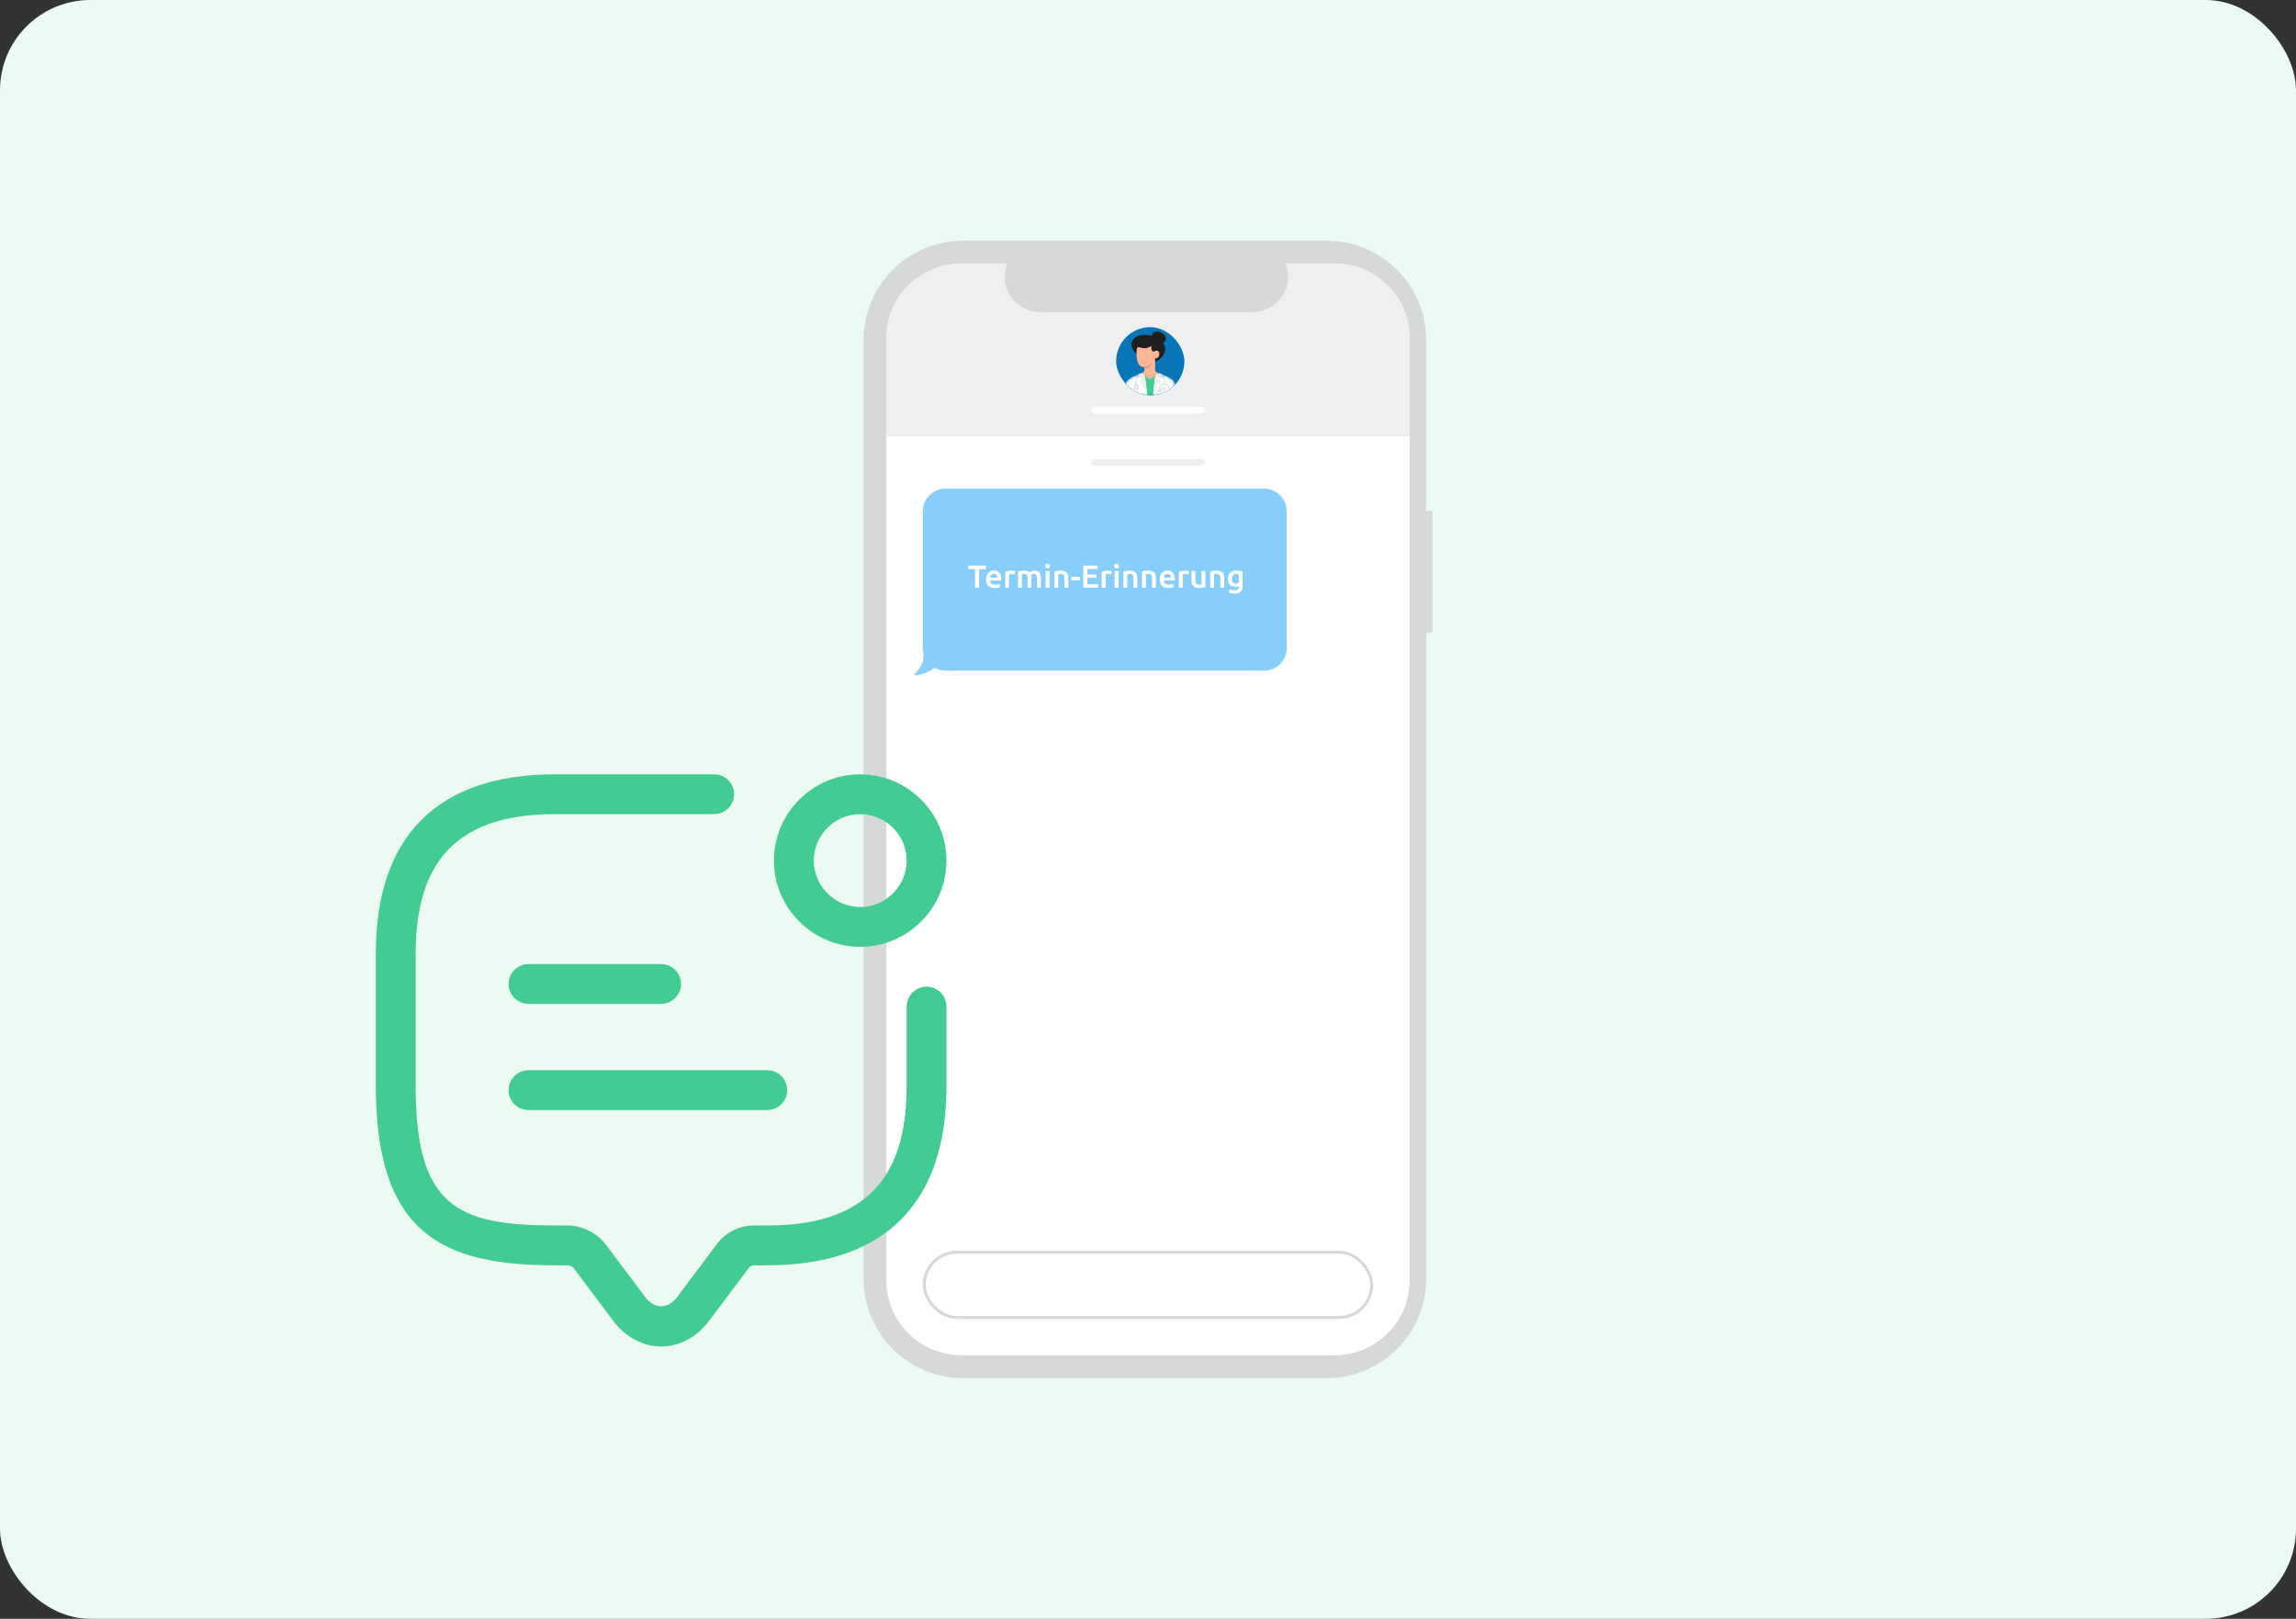 <svg width="763" height="538" viewBox="0 0 763 538" fill="none" xmlns="http://www.w3.org/2000/svg">
<rect x="0" y="0" width="763" height="538" fill="#333333" stroke="none"/>
<rect width="763" height="538" rx="30" fill="#EBFAF2"/>
<g clip-path="url(#clip0_4387_5990)">
<path d="M476 169.827H473.917V112.93C473.917 104.197 470.438 95.821 464.246 89.645C458.053 83.469 449.654 80 440.896 80H320.021C315.685 80 311.391 80.852 307.384 82.507C303.378 84.162 299.738 86.587 296.672 89.645C293.605 92.703 291.173 96.333 289.514 100.328C287.854 104.324 287 108.606 287 112.93V425.07C287 433.803 290.479 442.179 296.672 448.355C302.864 454.531 311.263 458 320.021 458H440.896C449.654 458 458.053 454.531 464.246 448.355C470.438 442.179 473.917 433.803 473.917 425.07V210.327H476V169.827Z" fill="#D6D8D9"/>
<path d="M443.331 87.56H427.266C428.005 89.344 428.287 91.279 428.087 93.196C427.887 95.113 427.212 96.951 426.121 98.551C425.03 100.15 423.557 101.46 421.83 102.366C420.104 103.272 418.178 103.746 416.222 103.746H345.715C343.759 103.746 341.833 103.272 340.107 102.366C338.38 101.46 336.907 100.15 335.816 98.551C334.725 96.951 334.049 95.113 333.85 93.196C333.65 91.279 333.932 89.344 334.671 87.56H319.666C316.369 87.56 313.104 88.2 310.058 89.442C307.012 90.685 304.244 92.507 301.913 94.803C299.581 97.099 297.732 99.825 296.47 102.826C295.208 105.826 294.559 109.042 294.559 112.289V425.711C294.559 428.958 295.208 432.174 296.47 435.174C297.732 438.175 299.581 440.901 301.912 443.197C304.244 445.493 307.012 447.315 310.058 448.558C313.104 449.8 316.369 450.44 319.666 450.44H443.331C449.99 450.44 456.376 447.835 461.085 443.197C465.793 438.559 468.439 432.269 468.439 425.711V425.711V112.289C468.439 109.042 467.789 105.826 466.527 102.826C465.266 99.826 463.416 97.099 461.085 94.803C458.753 92.507 455.985 90.685 452.939 89.442C449.893 88.2 446.628 87.56 443.331 87.56V87.56Z" fill="white"/>
<path d="M443.331 87.56H427.266C428.005 89.344 428.287 91.279 428.087 93.196C427.887 95.113 427.212 96.951 426.121 98.551C425.03 100.15 423.557 101.46 421.83 102.366C420.104 103.272 418.178 103.746 416.222 103.746H345.715C343.759 103.746 341.833 103.272 340.107 102.366C338.38 101.46 336.907 100.15 335.816 98.551C334.725 96.951 334.049 95.113 333.85 93.196C333.65 91.279 333.932 89.344 334.671 87.56H319.666C316.369 87.56 313.104 88.2 310.058 89.442C307.012 90.685 304.244 92.507 301.913 94.803C299.581 97.099 297.732 99.825 296.47 102.826C295.208 105.826 294.559 109.042 294.559 112.289V124.226L294.559 133.689L294.559 145.016H310.058C310.058 145.016 316.369 145.016 319.666 145.016C319.666 145.016 436.672 145.016 443.331 145.016C449.99 145.016 468.439 145.016 468.439 145.016C468.439 145.016 468.439 130.785 468.439 124.226V112.289C468.439 109.042 467.789 105.826 466.527 102.826C465.266 99.826 463.416 97.099 461.085 94.803C458.753 92.507 455.985 90.685 452.939 89.442C449.893 88.2 446.628 87.56 443.331 87.56Z" fill="#EDEFF0"/>
<rect x="307.156" y="416.164" width="148.688" height="21.68" rx="10.84" stroke="#D6D8D9"/>
<rect x="362.602" y="135.188" width="37.8" height="2.268" rx="1.134" fill="white"/>
<rect x="362.602" y="152.576" width="37.8" height="2.268" rx="1.134" fill="#EDEFF0"/>
<g clip-path="url(#clip1_4387_5990)">
<path d="M370.914 114.776C370.914 111.436 373.622 108.728 376.962 108.728H387.546C390.886 108.728 393.594 111.436 393.594 114.776V125.36C393.594 128.7 390.886 131.408 387.546 131.408H376.962C373.622 131.408 370.914 128.7 370.914 125.36V114.776Z" fill="#0875B9"/>
<path d="M382.881 112.032C382.579 110.709 384.013 109.694 385.49 110.391C388.967 112.032 386.898 114.322 385.613 114.171C384.328 114.02 383.184 113.355 382.881 112.032Z" fill="#1E1F1F"/>
<path d="M382.881 112.032C382.579 110.709 384.013 109.694 385.49 110.391C388.967 112.032 386.898 114.322 385.613 114.171C384.328 114.02 383.184 113.355 382.881 112.032Z" fill="#1E1F1F"/>
<path d="M383.725 120.37C382.101 121.151 381.864 121.109 378.282 118.178C372.876 113.755 377.979 109.711 383.46 111.865C389.395 114.474 387.407 118.602 383.725 120.37Z" fill="#1E1F1F"/>
<path fill-rule="evenodd" clip-rule="evenodd" d="M380.246 123.338V121.958C380.246 121.958 380 121.965 379.831 121.958C378.062 121.882 377.471 119.038 377.749 116.193C377.844 115.215 378.284 115.326 379.02 115.512C379.853 115.722 381.066 116.028 382.59 114.965C382.477 117.157 383.422 116.931 383.837 116.666C385.727 115.797 385.743 119.361 383.875 119.085V123.207C384.13 123.796 385.372 124.246 386.398 124.558C385.012 125.566 383.626 126.373 382.24 126.373C380.854 126.373 379.468 125.566 378.082 124.558C379.027 124.273 379.944 123.872 380.246 123.338Z" fill="#FDB797"/>
<path opacity="0.2" d="M380.244 121.958C381.265 121.882 382.787 120.816 382.787 120.816C382.787 120.816 382.058 122.374 380.244 122.638L380.244 121.958Z" fill="#1E1F1F"/>
<mask id="mask0_4387_5990" style="mask-type:alpha" maskUnits="userSpaceOnUse" x="373" y="124" width="19" height="8">
<path d="M390.194 126.857C390.913 128.321 391.328 131.696 391.328 131.696H373.184C373.184 131.696 373.598 128.32 374.318 126.857C375.037 125.394 379.239 124.038 379.239 124.038C379.626 124.188 379.987 124.314 380.332 124.415C380.332 124.415 381.587 125.767 382.18 125.776C382.747 125.784 383.957 124.415 383.957 124.415C384.379 124.304 384.786 124.229 385.27 124.037C385.27 124.037 389.474 125.394 390.194 126.857Z" fill="white"/>
</mask>
<g mask="url(#mask0_4387_5990)">
<path fill-rule="evenodd" clip-rule="evenodd" d="M391.106 130.25C390.107 130.978 388.877 131.408 387.546 131.408H376.962C375.631 131.408 374.401 130.978 373.402 130.25C373.594 129.152 373.905 127.693 374.316 126.857C375.036 125.394 379.238 124.038 379.238 124.038C379.624 124.188 379.986 124.314 380.33 124.415C380.33 124.415 381.586 125.767 382.179 125.776C382.746 125.784 383.955 124.415 383.955 124.415C384.058 124.388 384.16 124.363 384.262 124.338C384.58 124.261 384.903 124.182 385.268 124.037C385.268 124.037 389.472 125.394 390.192 126.857C390.603 127.693 390.915 129.152 391.106 130.25Z" fill="white"/>
<path fill-rule="evenodd" clip-rule="evenodd" d="M381.271 123.319C379.267 123.319 377.642 124.943 377.642 126.948V129.064H377.34V126.948C377.34 124.776 379.1 123.016 381.271 123.016H383.161C385.332 123.016 387.092 124.776 387.092 126.948V127.572H386.79V126.948C386.79 124.943 385.165 123.319 383.161 123.319H381.271Z" fill="#D6D8D9"/>
<ellipse cx="377.567" cy="128.611" rx="0.907" ry="0.907" fill="#D6D8D9"/>
<ellipse cx="377.566" cy="128.611" rx="0.605" ry="0.605" fill="#EDEFF0"/>
<path d="M385.277 128.934C385.277 128.797 385.388 128.686 385.525 128.686H387.676C387.813 128.686 387.923 128.797 387.923 128.934V130.085C387.923 130.816 387.331 131.408 386.6 131.408V131.408C385.87 131.408 385.277 130.816 385.277 130.085V128.934Z" fill="#EDEFF0"/>
<path fill-rule="evenodd" clip-rule="evenodd" d="M386.939 127.779C386.104 127.779 385.427 128.456 385.427 129.291V130.148H385.125V129.291C385.125 128.289 385.937 127.477 386.939 127.477C387.941 127.477 388.754 128.289 388.754 129.291V130.148H388.451V129.291C388.451 128.456 387.774 127.779 386.939 127.779Z" fill="#D6D8D9"/>
<rect x="384.93" y="129.833" width="0.63" height="0.315" rx="0.157" fill="#B0B2B2"/>
<rect x="388.238" y="129.833" width="0.63" height="0.315" rx="0.157" fill="#B0B2B2"/>
<path d="M383.957 124.415L383.163 131.521H381.349L380.328 124.415C380.328 124.415 382.08 125.7 382.256 125.7C382.432 125.7 383.957 124.415 383.957 124.415Z" fill="#42CC93"/>
<path d="M386.222 125.36L386.104 125.183C385.636 124.48 384.762 124.168 383.954 124.415L383.16 131.37L385.617 126.57L384.748 125.776L386.222 125.36Z" fill="#EDEFF0"/>
<path d="M378.171 125.36L378.363 125.094C378.835 124.442 379.673 124.167 380.439 124.415L381.309 131.37L378.776 126.57L379.645 125.776L378.171 125.36Z" fill="#EDEFF0"/>
</g>
</g>
<path d="M331.413 191.988C331.413 191.811 331.388 191.646 331.339 191.49C331.289 191.328 331.215 191.19 331.116 191.078C331.025 190.958 330.908 190.866 330.767 190.802C330.633 190.732 330.471 190.697 330.28 190.697C330.083 190.697 329.91 190.735 329.762 190.813C329.613 190.884 329.486 190.979 329.381 191.099C329.282 191.219 329.204 191.356 329.148 191.512C329.091 191.667 329.052 191.825 329.031 191.988H331.413Z" fill="#87CEFA"/>
<path d="M389.044 191.49C389.093 191.646 389.118 191.811 389.118 191.988H386.737C386.758 191.825 386.797 191.667 386.853 191.512C386.91 191.356 386.987 191.219 387.086 191.099C387.192 190.979 387.319 190.884 387.467 190.813C387.615 190.735 387.788 190.697 387.986 190.697C388.176 190.697 388.338 190.732 388.473 190.802C388.614 190.866 388.73 190.958 388.822 191.078C388.921 191.19 388.995 191.328 389.044 191.49Z" fill="#87CEFA"/>
<path d="M409.742 193.586C409.509 193.332 409.393 192.933 409.393 192.39C409.393 191.889 409.516 191.487 409.763 191.183C410.01 190.873 410.366 190.718 410.832 190.718C411.037 190.718 411.206 190.728 411.34 190.749C411.474 190.764 411.587 190.781 411.679 190.802V193.671C411.566 193.748 411.418 193.815 411.234 193.872C411.058 193.928 410.867 193.956 410.663 193.956C410.289 193.956 409.982 193.833 409.742 193.586Z" fill="#87CEFA"/>
<path fill-rule="evenodd" clip-rule="evenodd" d="M306.657 169.964C306.657 165.789 310.042 162.404 314.217 162.404H420.057C424.232 162.404 427.617 165.789 427.617 169.964V215.324C427.617 219.499 424.232 222.884 420.057 222.884H314.217C312.9 222.884 311.661 222.547 310.582 221.955C308.772 223.343 306.466 224.396 303.633 224.396C303.633 224.396 306.091 221.862 306.657 219.86C306.895 219.015 306.899 217.904 306.842 216.992C306.721 216.456 306.657 215.897 306.657 215.324V169.964ZM347.488 195.301H348.769V189.765H347.488V195.301ZM348.673 188.717C348.829 188.576 348.906 188.386 348.906 188.146C348.906 187.899 348.829 187.705 348.673 187.564C348.518 187.423 348.335 187.352 348.123 187.352C347.904 187.352 347.717 187.423 347.562 187.564C347.407 187.705 347.329 187.899 347.329 188.146C347.329 188.386 347.407 188.576 347.562 188.717C347.717 188.858 347.904 188.929 348.123 188.929C348.335 188.929 348.518 188.858 348.673 188.717ZM327.63 187.966V189.12H325.375V195.301H324.031V189.12H321.777V187.966H327.63ZM327.698 192.559C327.698 192.072 327.768 191.646 327.909 191.279C328.058 190.912 328.252 190.608 328.491 190.368C328.731 190.121 329.007 189.938 329.317 189.818C329.627 189.691 329.945 189.628 330.27 189.628C331.032 189.628 331.624 189.864 332.048 190.337C332.478 190.809 332.693 191.515 332.693 192.453C332.693 192.524 332.69 192.605 332.683 192.697C332.683 192.782 332.679 192.859 332.672 192.93H329.021C329.056 193.374 329.211 193.72 329.486 193.967C329.769 194.207 330.174 194.327 330.704 194.327C331.014 194.327 331.296 194.299 331.55 194.242C331.811 194.186 332.016 194.126 332.164 194.062L332.333 195.11C332.263 195.145 332.164 195.184 332.037 195.226C331.917 195.262 331.776 195.294 331.614 195.322C331.458 195.357 331.289 195.385 331.106 195.406C330.922 195.428 330.735 195.438 330.545 195.438C330.058 195.438 329.635 195.368 329.275 195.226C328.915 195.078 328.618 194.877 328.386 194.623C328.153 194.362 327.98 194.059 327.867 193.713C327.754 193.36 327.698 192.976 327.698 192.559ZM336.761 190.813C336.951 190.848 337.099 190.884 337.205 190.919L337.427 189.839C337.364 189.818 337.279 189.797 337.173 189.776C337.068 189.748 336.958 189.726 336.845 189.712C336.732 189.691 336.619 189.677 336.507 189.67C336.394 189.656 336.295 189.649 336.21 189.649C335.759 189.649 335.346 189.691 334.972 189.776C334.605 189.853 334.298 189.938 334.051 190.03V195.301H335.332V190.866C335.395 190.845 335.505 190.82 335.66 190.792C335.822 190.764 335.974 190.749 336.115 190.749C336.362 190.749 336.577 190.771 336.761 190.813ZM341.474 192.39C341.474 191.811 341.4 191.395 341.252 191.141C341.11 190.88 340.842 190.749 340.447 190.749C340.306 190.749 340.151 190.76 339.982 190.781C339.812 190.802 339.685 190.82 339.601 190.834V195.301H338.32V189.945C338.567 189.875 338.888 189.807 339.283 189.744C339.685 189.68 340.109 189.649 340.553 189.649C340.934 189.649 341.245 189.698 341.484 189.797C341.731 189.896 341.936 190.026 342.098 190.189C342.176 190.132 342.275 190.072 342.395 190.009C342.515 189.945 342.649 189.889 342.797 189.839C342.945 189.783 343.1 189.737 343.263 189.702C343.432 189.666 343.601 189.649 343.771 189.649C344.201 189.649 344.554 189.712 344.829 189.839C345.111 189.959 345.33 190.132 345.485 190.358C345.648 190.577 345.757 190.845 345.813 191.162C345.877 191.473 345.909 191.815 345.909 192.189V195.301H344.628V192.39C344.628 191.811 344.557 191.395 344.416 191.141C344.275 190.88 344.003 190.749 343.601 190.749C343.397 190.749 343.203 190.785 343.019 190.855C342.836 190.919 342.698 190.982 342.606 191.046C342.663 191.222 342.702 191.409 342.723 191.607C342.744 191.804 342.755 192.016 342.755 192.242V195.301H341.474V192.39ZM350.403 189.945C350.65 189.875 350.971 189.807 351.366 189.744C351.761 189.68 352.198 189.649 352.678 189.649C353.13 189.649 353.507 189.712 353.811 189.839C354.114 189.959 354.354 190.132 354.53 190.358C354.714 190.577 354.841 190.845 354.911 191.162C354.989 191.473 355.028 191.815 355.028 192.189V195.301H353.747V192.39C353.747 192.094 353.726 191.843 353.684 191.639C353.648 191.427 353.585 191.257 353.493 191.13C353.408 190.996 353.288 190.901 353.133 190.845C352.985 190.781 352.802 190.749 352.583 190.749C352.421 190.749 352.251 190.76 352.075 190.781C351.898 190.802 351.768 190.82 351.683 190.834V195.301H350.403V189.945ZM358.869 191.691H356.022V192.866H358.869V191.691ZM359.996 195.301V187.966H364.706V189.098H361.329V190.908H364.335V192.02H361.329V194.168H364.96V195.301H359.996ZM368.843 190.813C369.034 190.848 369.182 190.884 369.288 190.919L369.51 189.839C369.447 189.818 369.362 189.797 369.256 189.776C369.15 189.748 369.041 189.726 368.928 189.712C368.815 189.691 368.702 189.677 368.589 189.67C368.476 189.656 368.378 189.649 368.293 189.649C367.841 189.649 367.429 189.691 367.055 189.776C366.688 189.853 366.381 189.938 366.134 190.03V195.301H367.415V190.866C367.478 190.845 367.587 190.82 367.743 190.792C367.905 190.764 368.057 190.749 368.198 190.749C368.445 190.749 368.66 190.771 368.843 190.813ZM371.694 195.301H370.413V189.765H371.694V195.301ZM371.831 188.146C371.831 188.386 371.754 188.576 371.599 188.717C371.443 188.858 371.26 188.929 371.048 188.929C370.829 188.929 370.643 188.858 370.487 188.717C370.332 188.576 370.254 188.386 370.254 188.146C370.254 187.899 370.332 187.705 370.487 187.564C370.643 187.423 370.829 187.352 371.048 187.352C371.26 187.352 371.443 187.423 371.599 187.564C371.754 187.705 371.831 187.899 371.831 188.146ZM374.291 189.744C373.896 189.807 373.575 189.875 373.328 189.945V195.301H374.608V190.834C374.693 190.82 374.824 190.802 375 190.781C375.176 190.76 375.346 190.749 375.508 190.749C375.727 190.749 375.91 190.781 376.058 190.845C376.214 190.901 376.334 190.996 376.418 191.13C376.51 191.257 376.573 191.427 376.609 191.639C376.651 191.843 376.672 192.094 376.672 192.39V195.301H377.953V192.189C377.953 191.815 377.914 191.473 377.836 191.162C377.766 190.845 377.639 190.577 377.455 190.358C377.279 190.132 377.039 189.959 376.736 189.839C376.432 189.712 376.055 189.649 375.603 189.649C375.123 189.649 374.686 189.68 374.291 189.744ZM379.519 189.945C379.766 189.875 380.087 189.807 380.482 189.744C380.877 189.68 381.315 189.649 381.794 189.649C382.246 189.649 382.624 189.712 382.927 189.839C383.23 189.959 383.47 190.132 383.647 190.358C383.83 190.577 383.957 190.845 384.028 191.162C384.105 191.473 384.144 191.815 384.144 192.189V195.301H382.863V192.39C382.863 192.094 382.842 191.843 382.8 191.639C382.765 191.427 382.701 191.257 382.609 191.13C382.525 190.996 382.405 190.901 382.25 190.845C382.101 190.781 381.918 190.749 381.699 190.749C381.537 190.749 381.368 190.76 381.191 190.781C381.015 190.802 380.884 190.82 380.8 190.834V195.301H379.519V189.945ZM385.615 191.279C385.474 191.646 385.403 192.072 385.403 192.559C385.403 192.976 385.46 193.36 385.573 193.713C385.685 194.059 385.858 194.362 386.091 194.623C386.324 194.877 386.62 195.078 386.98 195.226C387.34 195.368 387.763 195.438 388.25 195.438C388.441 195.438 388.628 195.428 388.811 195.406C388.995 195.385 389.164 195.357 389.319 195.322C389.482 195.294 389.623 195.262 389.743 195.226C389.87 195.184 389.968 195.145 390.039 195.11L389.87 194.062C389.721 194.126 389.517 194.186 389.256 194.242C389.002 194.299 388.72 194.327 388.409 194.327C387.88 194.327 387.474 194.207 387.192 193.967C386.917 193.72 386.761 193.374 386.726 192.93H390.378C390.385 192.859 390.388 192.782 390.388 192.697C390.395 192.605 390.399 192.524 390.399 192.453C390.399 191.515 390.184 190.809 389.753 190.337C389.33 189.864 388.737 189.628 387.975 189.628C387.651 189.628 387.333 189.691 387.023 189.818C386.712 189.938 386.437 190.121 386.197 190.368C385.957 190.608 385.763 190.912 385.615 191.279ZM394.911 190.919C394.805 190.884 394.657 190.848 394.466 190.813C394.283 190.771 394.067 190.749 393.821 190.749C393.679 190.749 393.528 190.764 393.365 190.792C393.21 190.82 393.101 190.845 393.037 190.866V195.301H391.757V190.03C392.004 189.938 392.311 189.853 392.677 189.776C393.051 189.691 393.464 189.649 393.916 189.649C394 189.649 394.099 189.656 394.212 189.67C394.325 189.677 394.438 189.691 394.551 189.712C394.664 189.726 394.773 189.748 394.879 189.776C394.985 189.797 395.069 189.818 395.133 189.839L394.911 190.919ZM399.603 195.322C399.998 195.258 400.319 195.195 400.566 195.131V189.765H399.285V194.242C399.201 194.263 399.07 194.281 398.894 194.295C398.724 194.309 398.562 194.316 398.407 194.316C397.976 194.316 397.673 194.189 397.497 193.935C397.327 193.681 397.243 193.258 397.243 192.665V189.765H395.962V192.866C395.962 193.24 396.001 193.586 396.078 193.903C396.156 194.214 396.283 194.482 396.459 194.708C396.643 194.934 396.883 195.11 397.179 195.237C397.482 195.364 397.856 195.428 398.301 195.428C398.774 195.428 399.208 195.392 399.603 195.322ZM402.196 189.945C402.443 189.875 402.764 189.807 403.159 189.744C403.554 189.68 403.992 189.649 404.472 189.649C404.923 189.649 405.301 189.712 405.604 189.839C405.907 189.959 406.147 190.132 406.324 190.358C406.507 190.577 406.634 190.845 406.705 191.162C406.782 191.473 406.821 191.815 406.821 192.189V195.301H405.54V192.39C405.54 192.094 405.519 191.843 405.477 191.639C405.442 191.427 405.378 191.257 405.286 191.13C405.202 190.996 405.082 190.901 404.927 190.845C404.778 190.781 404.595 190.749 404.376 190.749C404.214 190.749 404.045 190.76 403.868 190.781C403.692 190.802 403.561 190.82 403.477 190.834V195.301H402.196V189.945ZM412.282 196.676C412.734 196.267 412.959 195.622 412.959 194.74V189.945C412.698 189.875 412.381 189.807 412.007 189.744C411.633 189.68 411.238 189.649 410.821 189.649C410.391 189.649 410.007 189.716 409.668 189.85C409.329 189.984 409.04 190.171 408.8 190.411C408.567 190.651 408.387 190.94 408.26 191.279C408.14 191.617 408.08 191.988 408.08 192.39C408.08 192.82 408.137 193.201 408.25 193.533C408.37 193.858 408.532 194.129 408.736 194.348C408.948 194.567 409.199 194.733 409.488 194.845C409.784 194.958 410.109 195.015 410.462 195.015C410.73 195.015 410.966 194.983 411.171 194.92C411.382 194.856 411.552 194.793 411.679 194.729V194.941C411.679 195.357 411.569 195.671 411.351 195.883C411.132 196.094 410.765 196.2 410.25 196.2C409.925 196.2 409.622 196.172 409.34 196.116C409.065 196.059 408.818 195.985 408.599 195.893L408.366 196.983C408.627 197.075 408.916 197.149 409.234 197.206C409.558 197.262 409.89 197.29 410.229 197.29C411.153 197.29 411.838 197.086 412.282 196.676Z" fill="#87CEFA"/>
<path d="M219.713 447.504C213.628 447.504 207.895 444.417 203.837 439.037L190.607 421.397C190.343 421.044 189.284 420.515 188.755 420.515H184.433C147.654 420.515 124.898 410.548 124.898 360.98V316.88C124.898 277.895 145.449 257.345 184.433 257.345H237.353C240.97 257.345 243.968 260.343 243.968 263.96C243.968 267.576 240.97 270.575 237.353 270.575H184.433C152.858 270.575 138.128 285.304 138.128 316.88V360.98C138.128 400.846 151.799 407.285 184.433 407.285H188.843C193.342 407.285 198.457 409.842 201.191 413.459L214.421 431.099C217.508 435.156 221.918 435.156 225.005 431.099L238.235 413.459C241.146 409.578 245.732 407.285 250.583 407.285H254.993C286.569 407.285 301.298 392.555 301.298 360.98V334.52C301.298 330.903 304.297 327.905 307.913 327.905C311.53 327.905 314.528 330.903 314.528 334.52V360.98C314.528 399.964 293.978 420.515 254.993 420.515H250.583C249.878 420.515 249.26 420.867 248.819 421.397L235.589 439.037C231.532 444.417 225.799 447.504 219.713 447.504Z" fill="#42CC93"/>
<path d="M219.715 333.638H175.615C171.999 333.638 169 330.639 169 327.023C169 323.407 171.999 320.408 175.615 320.408H219.715C223.331 320.408 226.33 323.407 226.33 327.023C226.33 330.639 223.331 333.638 219.715 333.638Z" fill="#42CC93"/>
<path d="M254.995 368.917H175.615C171.999 368.917 169 365.918 169 362.302C169 358.686 171.999 355.687 175.615 355.687H254.995C258.611 355.687 261.61 358.686 261.61 362.302C261.61 365.918 258.611 368.917 254.995 368.917Z" fill="#42CC93"/>
<path d="M285.864 314.675C270.076 314.675 257.199 301.797 257.199 286.01C257.199 270.222 270.076 257.345 285.864 257.345C301.652 257.345 314.529 270.222 314.529 286.01C314.529 301.797 301.652 314.675 285.864 314.675ZM285.864 270.575C277.397 270.575 270.429 277.542 270.429 286.01C270.429 294.477 277.397 301.445 285.864 301.445C294.331 301.445 301.299 294.477 301.299 286.01C301.299 277.542 294.331 270.575 285.864 270.575Z" fill="#42CC93"/>
</g>
<defs>
<clipPath id="clip0_4387_5990">
<rect width="535.248" height="378" fill="white" transform="translate(113.875 80)"/>
</clipPath>
<clipPath id="clip1_4387_5990">
<rect x="370.914" y="108.728" width="22.68" height="22.68" rx="11.34" fill="white"/>
</clipPath>
</defs>
</svg>
